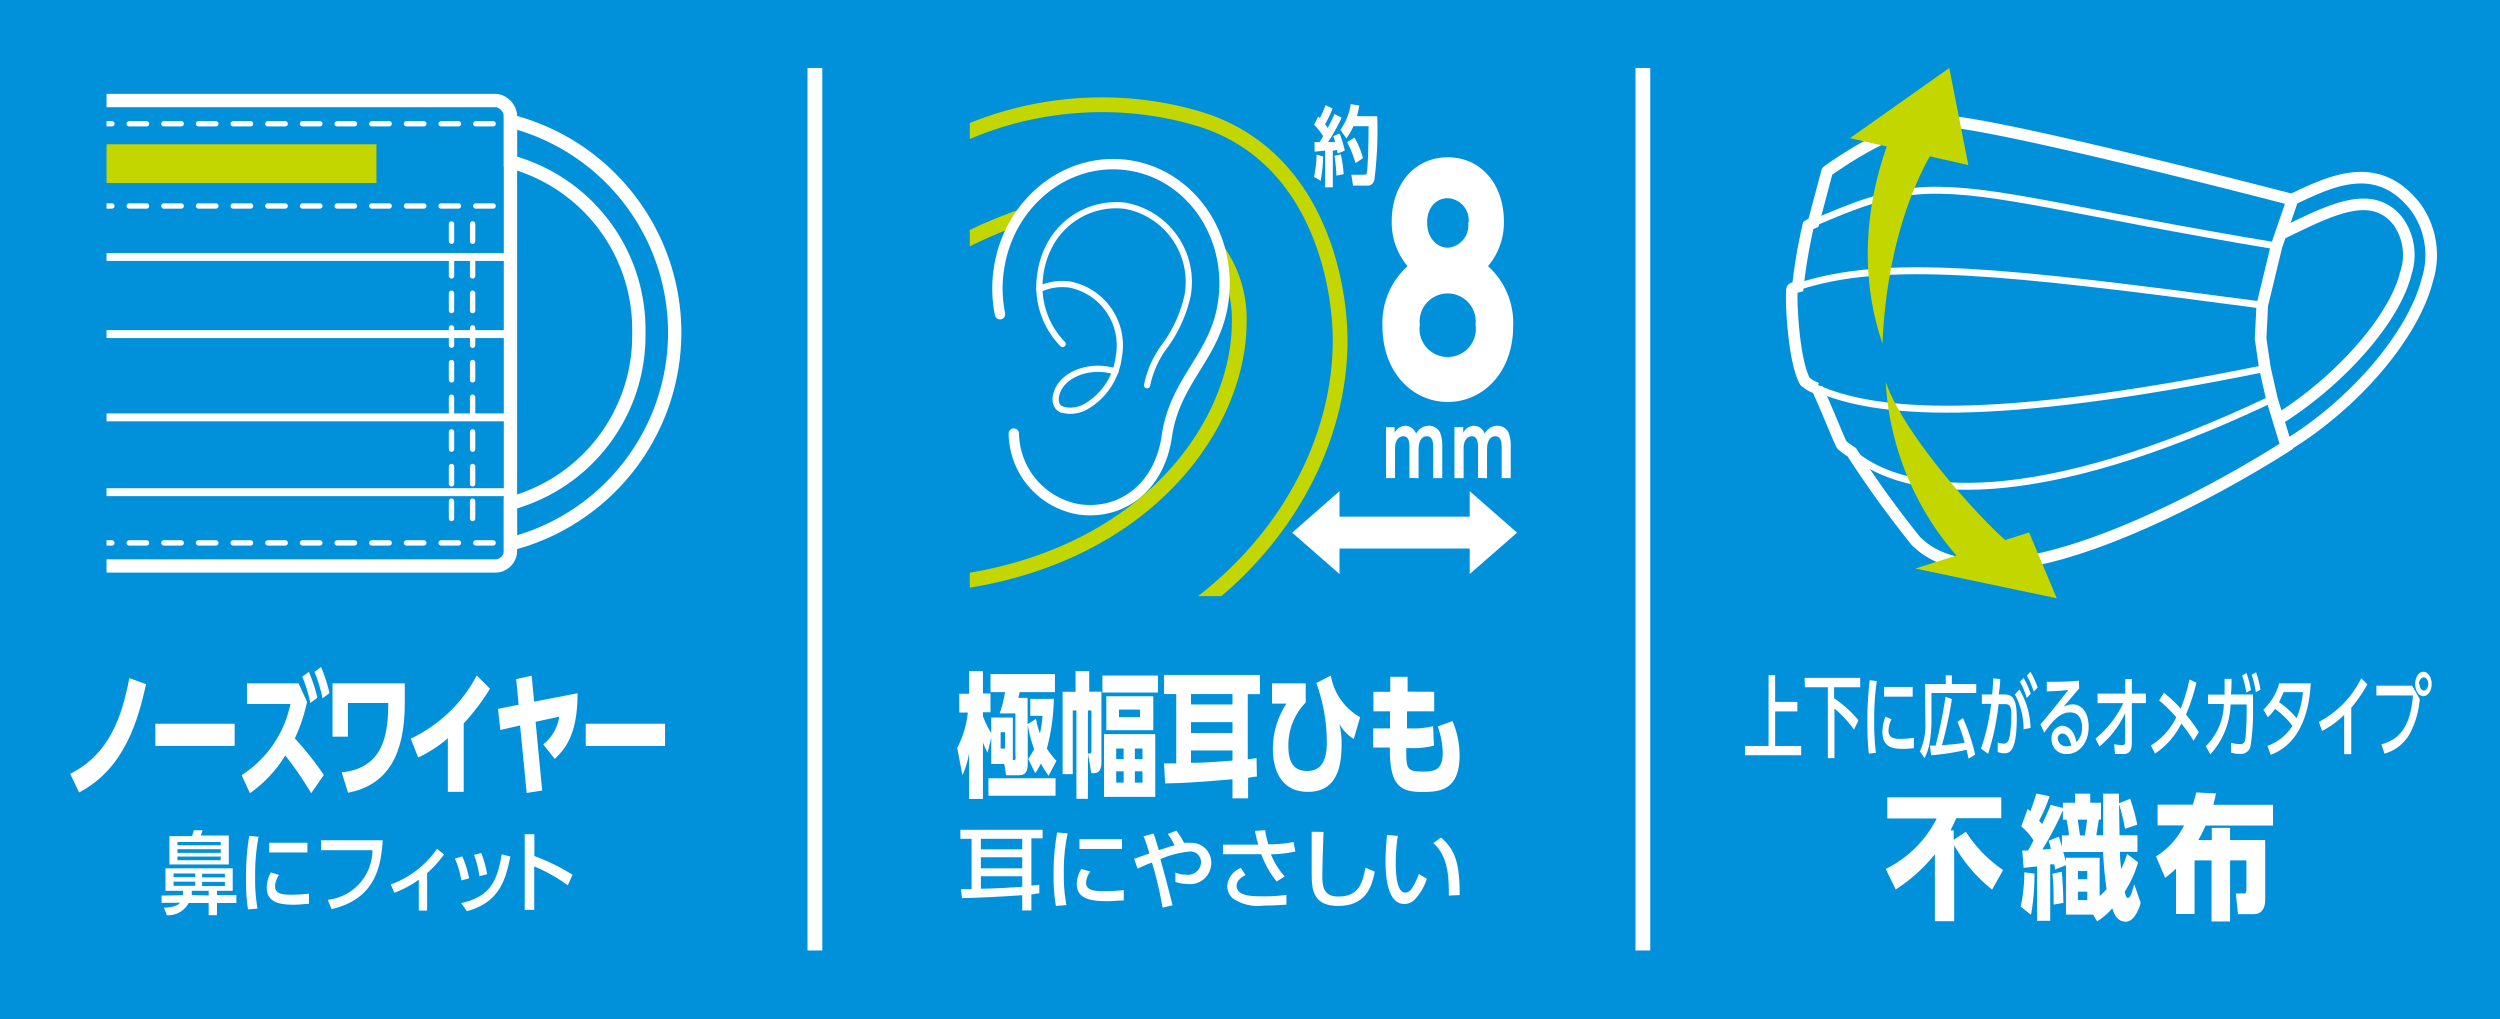 <svg xmlns="http://www.w3.org/2000/svg" xmlns:xlink="http://www.w3.org/1999/xlink" viewBox="0 0 204.87 83.54"><defs><style>.cls-1,.cls-10,.cls-11,.cls-13,.cls-14,.cls-15,.cls-4,.cls-5,.cls-8,.cls-9{fill:none;}.cls-2{fill:#0091da;}.cls-3{fill:#fff;}.cls-10,.cls-11,.cls-13,.cls-14,.cls-15,.cls-4,.cls-5,.cls-9{stroke:#fff;}.cls-4{stroke-width:0.95px;}.cls-5{stroke-miterlimit:10;stroke-width:0.57px;}.cls-6{fill:#c3d600;}.cls-7{clip-path:url(#clip-path);}.cls-8{stroke:#c3d600;}.cls-11,.cls-8{stroke-width:1.21px;}.cls-10,.cls-14,.cls-15,.cls-9{stroke-linecap:round;stroke-linejoin:round;}.cls-9{stroke-width:0.85px;}.cls-10{stroke-width:0.51px;}.cls-12{clip-path:url(#clip-path-2);}.cls-13{stroke-width:1.09px;}.cls-14{stroke-width:0.65px;}.cls-15{stroke-width:0.44px;stroke-dasharray:1.42 1.42;}</style><clipPath id="clip-path"><rect class="cls-1" x="79.47" y="5.55" width="32.78" height="43.3"/></clipPath><clipPath id="clip-path-2"><rect class="cls-1" x="8.73" y="6.83" width="47.21" height="46.38"/></clipPath></defs><g id="レイヤー_2" data-name="レイヤー 2"><g id="レイヤー_1-2" data-name="レイヤー 1"><rect class="cls-2" width="204.87" height="83.54"/><path class="cls-3" d="M15,73.36A3.27,3.27,0,0,0,15,73H13.56V71.16h5.51V73H17.78v.35h1.59V74H17.78v1H17.1V74H15.46a1.89,1.89,0,0,1-1.79,1l-.24-.62c.34,0,1.05-.06,1.33-.4H13.24v-.59Zm-1.12-4.84h1.85a2.62,2.62,0,0,0,.15-.48l.72,0c-.05.15-.08.26-.15.43h2.3v2.37H13.88Zm.34,3.06v.3H16v-.3Zm0,.67v.34H16v-.34ZM14.54,69v.27h3.55V69Zm0,.59v.3h3.55v-.3Zm0,.6v.3h3.55v-.3Zm2.56,3.19V73H15.71a3.09,3.09,0,0,1,0,.35Zm-.54-1.78v.3h1.87v-.3Zm0,.67v.34h1.87v-.34Z"/><path class="cls-3" d="M21.19,68.57a16.32,16.32,0,0,0-.28,3.31,13.88,13.88,0,0,0,.19,2.58l-.78.06A16.28,16.28,0,0,1,20.16,72a20.47,20.47,0,0,1,.26-3.5Zm1.67,3.13a1.85,1.85,0,0,0-.32.94c0,.61.65.68,1.27.68a12,12,0,0,0,1.51-.09v.84c-.35,0-.74.07-1.21.07-1.07,0-2.25-.12-2.25-1.41a2.62,2.62,0,0,1,.34-1.24Zm2.33-2.64v.8H22.06v-.8Z"/><path class="cls-3" d="M31.36,68.86c-.13,2.22-.66,4.83-4.19,5.64l-.31-.76a4.12,4.12,0,0,0,3.66-4.07H26.31v-.81Z"/><path class="cls-3" d="M35,74.62h-.68V72.09a8.54,8.54,0,0,1-2,1.07l-.3-.68a7.83,7.83,0,0,0,3.79-2.92l.58.46A9.46,9.46,0,0,1,35,71.55Z"/><path class="cls-3" d="M37.8,72.15a7,7,0,0,0-.52-1.79l.6-.18a7.91,7.91,0,0,1,.56,1.8Zm0,1.86c2.12-.5,2.92-1.48,3.31-4l.71.18c-.42,2.19-1.07,3.8-3.56,4.48Zm1.49-2.21a9,9,0,0,0-.44-1.75l.59-.15a9.13,9.13,0,0,1,.48,1.74Z"/><path class="cls-3" d="M46.53,72.55A13.59,13.59,0,0,0,43.78,71v3.56H43v-6.2h.79v1.79a16.33,16.33,0,0,1,3.13,1.54Z"/><path class="cls-3" d="M5.75,63.41C9,61.79,10,58.67,10.6,55.57l1.37.5c-.63,2.8-1.69,6.89-5.49,8.87Z"/><path class="cls-3" d="M19.23,59.31v1.82h-6.5V59.31Z"/><path class="cls-3" d="M25.16,57.51a13.53,13.53,0,0,1-1,3,25.46,25.46,0,0,1,2.38,3L25.5,65a28.7,28.7,0,0,0-2.12-3.09A10.42,10.42,0,0,1,20.48,65l-.68-1.48a9.1,9.1,0,0,0,4-5.83H20.24V56h4.23Zm.15-2.45a12.4,12.4,0,0,1,.7,2.12l-.58.43a11.15,11.15,0,0,0-.66-2.16Zm1-.4A12.23,12.23,0,0,1,27,56.8l-.57.43a11.76,11.76,0,0,0-.66-2.17Z"/><path class="cls-3" d="M33.17,56v1.65c0,4.17-1.39,6.69-4.65,7.31L28,63.29c3.58-.35,3.8-3.38,3.82-5.68H28.51v2.76H27.25V56Z"/><path class="cls-3" d="M38,64.89h-1.3V60.5a11,11,0,0,1-2.43,1.58l-.61-1.55a11.83,11.83,0,0,0,5.41-5.18l1.08,1.09A17.88,17.88,0,0,1,38,59.28Z"/><path class="cls-3" d="M44.43,64.78l-1.27.2-.54-5.53L41,59.82l-.19-1.73,1.69-.34-.2-2.1,1.27-.28.2,2.13,3.56-.69c0,3.39-1,4.55-1.87,5.38L44.52,61a3.57,3.57,0,0,0,1.31-2.27l-1.94.42Z"/><path class="cls-3" d="M54.5,59.31v1.82H48V59.31Z"/><path class="cls-3" d="M163.25,72.9a12.59,12.59,0,0,1-3.11-3.63v6.22h-1.58V70a13.33,13.33,0,0,1-3.21,2.89l-.82-1.68a9.24,9.24,0,0,0,4.18-4.14h-4.05V65.34H164v1.71h-3.69c-.09.21-.21.48-.47,1h.26v.77l1-.66a11,11,0,0,0,3.05,3.14Z"/><path class="cls-3" d="M166.72,71.59a18.4,18.4,0,0,1-.28,3.38l-.85-.68a13.21,13.21,0,0,0,.3-2.81Zm-1-1.89.47,0c.15-.25.33-.58.45-.84a5.2,5.2,0,0,0-1-1.14l.52-1.43.22.19c.27-.69.4-1.14.49-1.45l1.09.22a12.12,12.12,0,0,1-.86,2l.25.28c.48-1,.6-1.31.7-1.57l1,.25v-.43h1v-.74h1.24v.74h.88v1.38H172c-.13.8-.15.89-.21,1.29h.56c0-.49,0-2.87,0-3.41h1.29c0,.49.05,2.87.05,3.41h1.47v1.36h-1.43c0,.31,0,.75.11,1.4a9.22,9.22,0,0,0,.47-1.23l.9.68a8.58,8.58,0,0,1-1.09,2.4c.06.31.12.52.26.52s.27-.3.29-.36.19-.63.23-.76l.52,1.51c0,.13-.43,1.56-1.21,1.56s-1-.74-1.11-1.1a5.39,5.39,0,0,1-1.24,1.07l-.34-.55H169.3V70.9l-.9.36c0-.16,0-.19-.07-.43l-.32,0v4.63h-1.08V71l-1.1.12Zm3-1.14c.06.17.19.64.25.82v-.92h.57c0-.33-.11-.91-.2-1.29h-.29V66.4a24.17,24.17,0,0,1-1.69,3.22l.71-.06c-.06-.24-.12-.43-.19-.66Zm.24,2.88c.06.66.12,1.68.13,2.55l-.8.14c0-.2,0-.34,0-.53s0-1.13-.1-2Zm.12-1.62c.09.3.16.57.22.8v-.33h2.76v3.14a7.5,7.5,0,0,0,.57-.56c-.09-.62-.21-1.51-.29-3.05Zm1.2-2.65c0,.15.11.86.17,1.29h.4c.06-.31.16-1.1.18-1.29Zm0,4.21v.67h.77v-.67Zm0,1.69v.69h.77v-.69Zm4.28-7.61a14.25,14.25,0,0,1,.58,2.12l-1,.34a15.73,15.73,0,0,0-.51-2.09Z"/><path class="cls-3" d="M176.68,70.18a6.23,6.23,0,0,0,2.3-2.54h-2.17v-1.7h2.89c.15-.5.19-.64.28-1l1.62.08c-.09.42-.14.61-.23.93h4.9v1.7h-5.52c-.28.61-.39.81-.6,1.19h1.1v-1h1.5v1h2.88v4.91c0,.44-.15,1.16-.93,1.16h-1.3l-.18-1.69h.61c.13,0,.26,0,.26-.32V70.51h-1.34v5h-1.52v-5h-1.39V74.9h-1.52V71.18a10.28,10.28,0,0,1-.89.76Z"/><path class="cls-4" d="M187.35,36.52c5.52-3.35,10.41-9,11.57-13.6a6.71,6.71,0,0,0-1-6c-3.12-3.94-6.9-2.09-10.11-.56"/><path class="cls-4" d="M186.69,34.37c4.83-3,9.51-8.08,10.47-12a4.75,4.75,0,0,0-.64-4.23c-2-2.53-5.07-1.15-8.5.5-.32.15-.83.41-1.15.55"/><path class="cls-4" d="M186.56,20.16,185.39,25l-.14,2.75.36,2.44.57,2.51,1.18,3.87s-9.18,6-17.84,8.61S158,45.3,157,44.33a85.68,85.68,0,0,1-5.25-7.27,8.27,8.27,0,0,1-.79-.57c-.16-.16-1.31-3.13-2.05-4.67a2.77,2.77,0,0,1-1-.57c-1-1.83-1.17-7.16-1.05-7.56,0-.08.47-.2.47-.2a43.77,43.77,0,0,1,.85-5,2.77,2.77,0,0,1,.43-.24l1.12-4.21S155.17,10,159,9.92s28.86,6.45,28.86,6.45Z"/><path class="cls-5" d="M147.35,23.49c7.16-2.34,16.62-1.34,38,1.51"/><path class="cls-5" d="M148.89,31.82c4.75,2.09,14,3,36.72-1.63"/><path class="cls-5" d="M151.73,37.06c4.38,3.85,15.11,4.83,34.47-4.37"/><path class="cls-5" d="M148.63,18.26c3-1.29,6-2.55,9.34-2.66,5.54-.17,12.07,1.82,28.59,4.56"/><path class="cls-6" d="M159.77,10.39c-.88,1-5,6.56-5.51,17.76-3.23-9.48,1-17.85,1.63-19.19Z"/><polygon class="cls-6" points="151.6 11.32 161.3 13.53 159.74 5.57 151.6 11.32"/><path class="cls-6" d="M165.15,44.88c-1.1-.49-8.86-8.53-10.62-13.58A23.67,23.67,0,0,0,161.73,47Z"/><polygon class="cls-6" points="156.96 46.59 166.28 43.63 168.55 49.03 156.96 46.59"/><path class="cls-3" d="M85.17,73.21c-.29,0-.43.07-.65.09v1.31h-.75V73.36c-2.07.14-3.08.19-4.94.24l-.08-.74h.87V68.74H78.7V68h6.74v.7h-.92v3.87l.65-.07Zm-1.4-4.47H80.38v.86h3.39Zm0,1.51H80.38v.91h3.39Zm-3.39,2.58c.75,0,2.28-.08,3.39-.16v-.86H80.38Z"/><path class="cls-3" d="M87.49,68.29a14.76,14.76,0,0,0-.31,3.31,13,13,0,0,0,.21,2.57l-.86.07a13.88,13.88,0,0,1-.19-2.51,18.76,18.76,0,0,1,.29-3.51Zm1.86,3.13a1.68,1.68,0,0,0-.35.93c0,.61.71.68,1.41.68a14.82,14.82,0,0,0,1.68-.09v.85c-.39,0-.83.06-1.34.06-1.2,0-2.51-.12-2.51-1.4a2.32,2.32,0,0,1,.38-1.24Zm2.59-2.65v.8H88.46v-.8Z"/><path class="cls-3" d="M95.27,74.38a30.94,30.94,0,0,0-.87-3.7,12.43,12.43,0,0,0-1.18.51l-.28-.82c.21-.06,1.07-.37,1.25-.43-.18-.59-.3-1-.48-1.41l.83-.22c.09.26.15.44.42,1.36.48-.16,1.09-.34,1.29-.4a6.8,6.8,0,0,0-.55-.93l.7-.27a5.45,5.45,0,0,1,.63,1,3.22,3.22,0,0,1,.52,0,1.62,1.62,0,0,1,1.71,1.66,1.73,1.73,0,0,1-1.94,1.71,3,3,0,0,1-1-.17l0-.77a2.21,2.21,0,0,0,.91.18,1.06,1.06,0,0,0,1.19-1,.86.86,0,0,0-1-.89,8,8,0,0,0-2.33.61c.28,1,.61,2.21,1,3.79Z"/><path class="cls-3" d="M104.62,72.24A7.84,7.84,0,0,1,103.36,70l-.9,0h-2.24v-.78l2.27,0c.29,0,.46,0,.62,0-.11-.36-.19-.74-.27-1.13l.85-.06c0,.28.15.82.25,1.16A10.37,10.37,0,0,0,106,69l.15.78a10.16,10.16,0,0,1-2,.23,6.14,6.14,0,0,0,1.13,1.81Zm-2.55-.53c-.16.08-.73.36-.73.88,0,.84,1.23.86,2.08.86a12.59,12.59,0,0,0,2-.12v.81c-.3,0-.86.07-1.87.07A3.59,3.59,0,0,1,101,73.6a1.35,1.35,0,0,1-.43-1,1.7,1.7,0,0,1,1.12-1.47Z"/><path class="cls-3" d="M108.46,68.17c-.06,1.54-.1,3.15-.1,3.55,0,.89.07,1.75,1.32,1.75,1.8,0,2-1.33,2.22-2.36l.76.32c-.26,1.35-.8,2.81-3,2.81-2,0-2.17-1.26-2.17-2.55,0-.56,0-3,0-3.53Z"/><path class="cls-3" d="M114.55,68.5a13.57,13.57,0,0,0-.17,2.15c0,.95.06,2.5.8,2.5a.68.68,0,0,0,.52-.35,5.2,5.2,0,0,0,.57-1.18l.66.39a4.56,4.56,0,0,1-1,1.71,1.18,1.18,0,0,1-.84.36c-1.28,0-1.55-1.89-1.55-3.51,0-.71.07-1.5.12-2.15Zm4.18,4.89c0-1.29,0-3.21-1.28-4.3l.64-.46c1.14,1,1.53,2.05,1.53,4.72Z"/><path class="cls-3" d="M145.47,55.33v2.19h1.82v.78h-1.82v2.83h2.13v.76H143v-.76h1.93v-5.8Z"/><path class="cls-3" d="M147.88,55.55h4.56v.77H150.3v.9a9.46,9.46,0,0,1,2,1.81l-.37.76a9.57,9.57,0,0,0-1.6-1.73v4.07h-.54V56.32h-1.88Z"/><path class="cls-3" d="M153.8,55.81a20.83,20.83,0,0,0-.21,3.31,18.29,18.29,0,0,0,.14,2.57l-.58.07a20.48,20.48,0,0,1-.12-2.51,27.33,27.33,0,0,1,.19-3.51ZM155,58.94a2.38,2.38,0,0,0-.24.94c0,.61.49.67.95.67a6.81,6.81,0,0,0,1.13-.09v.85a7.82,7.82,0,0,1-.9.06c-.8,0-1.68-.11-1.68-1.4a3.34,3.34,0,0,1,.25-1.24Zm1.74-2.65v.8h-2.34v-.8Z"/><path class="cls-3" d="M157.75,56.06h1.7v-.72h.5v.72h2v.73h-3.67V59.1a10.14,10.14,0,0,1-.14,1.68,4.14,4.14,0,0,1-.43,1.35l-.38-.56a5.05,5.05,0,0,0,.45-2.31Zm3.57,6.12c-.08-.38-.11-.52-.17-.74a18.15,18.15,0,0,1-2.9.45l-.09-.79.46,0a38.28,38.28,0,0,0,.81-4l.52.19a31.34,31.34,0,0,1-.81,3.77,18.18,18.18,0,0,0,1.86-.19,12.49,12.49,0,0,0-.59-1.71l.45-.32a15.85,15.85,0,0,1,1,3Z"/><path class="cls-3" d="M162.34,61.34a17.18,17.18,0,0,0,.83-3.66h-.76v-.77h.84c.05-.46.07-.75.09-1.32l.57.06c0,.54-.06.75-.11,1.26h.47c.71,0,1,.44,1,1.95,0,2.73-.61,2.87-1,2.87a1.88,1.88,0,0,1-.56-.1l0-.79a1.7,1.7,0,0,0,.49.1c.25,0,.42-.17.5-.67a10,10,0,0,0,.12-1.57c0-.59,0-1-.5-1h-.54a20.66,20.66,0,0,1-.86,4.08Zm3.49-1.57a5.91,5.91,0,0,0-.72-2.86l.38-.41a6.51,6.51,0,0,1,.91,3.15Zm0-4.21a6.8,6.8,0,0,1,.58,1.29l-.32.35a7,7,0,0,0-.56-1.33Zm.56-.51a6.58,6.58,0,0,1,.59,1.29l-.32.34a7.59,7.59,0,0,0-.56-1.32Z"/><path class="cls-3" d="M170.38,56.43c-.39.43-.85,1-1.28,1.49a1.71,1.71,0,0,1,.74-.2c.68,0,1.32.56,1.32,1.86s-.8,2.21-1.76,2.21a1.19,1.19,0,0,1-1.28-1.25,1,1,0,0,1,.86-1.07c.38,0,1,.3,1.17,1.34a1.56,1.56,0,0,0,.47-1.2c0-.53-.18-1.23-1-1.23s-1.42.72-2.1,1.66l-.31-.68c.14-.15,1-1.16,2.28-2.82-.58.07-.95.09-1.76.12v-.79c1.12,0,1.59,0,2.64-.09ZM169,60.11a.39.39,0,0,0-.37.4.68.68,0,0,0,.77.64,1.72,1.72,0,0,0,.34-.06C169.6,60.54,169.38,60.11,169,60.11Z"/><path class="cls-3" d="M171.89,57.62v-.78h2.27V55.65h.54v1.19h1.15v.78H174.7v3.26c0,.89-.46.91-.71.91l-.67,0-.07-.8a5.19,5.19,0,0,0,.65.07c.19,0,.25-.07.25-.3V58.45a7.82,7.82,0,0,1-2.1,2.72l-.33-.64A8.6,8.6,0,0,0,174,57.62Z"/><path class="cls-3" d="M177.32,56.77a9.75,9.75,0,0,1,1.38,1.3,13.15,13.15,0,0,0,.72-2.39l.57.26a16,16,0,0,1-.85,2.62A13.8,13.8,0,0,1,180.19,60l-.43.7a15,15,0,0,0-1-1.41,6.39,6.39,0,0,1-2.16,2.47l-.34-.67a5.57,5.57,0,0,0,2.08-2.31,11.48,11.48,0,0,0-1.4-1.38Z"/><path class="cls-3" d="M180.76,61.15a5,5,0,0,0,1.48-3.46h-1.3v-.77h1.36c0-.46,0-.75,0-1.29h.57c0,.47,0,.7-.05,1.28h1.81v1.2a17.38,17.38,0,0,1-.2,3,.79.79,0,0,1-.86.67,2.46,2.46,0,0,1-.74-.1l0-.81a3,3,0,0,0,.72.11c.34,0,.4-.17.45-.43s.11-1.55.11-2.23v-.59h-1.32a6.32,6.32,0,0,1-1.66,4.09Zm3.33-6a7.81,7.81,0,0,1,.37,1.4l-.38.21a8,8,0,0,0-.34-1.4Zm.79-.06a7.84,7.84,0,0,1,.36,1.43l-.38.21a7.49,7.49,0,0,0-.34-1.43Z"/><path class="cls-3" d="M185.48,58.15A4.54,4.54,0,0,0,186.77,56h2.59c-.07,1.15-.32,4.73-3.28,5.86l-.27-.74a3.94,3.94,0,0,0,2.05-1.64,6.55,6.55,0,0,0-1.43-1.39,3.38,3.38,0,0,1-.59.69Zm1.65-1.43a8.6,8.6,0,0,1-.37.82,7.2,7.2,0,0,1,1.44,1.31,7,7,0,0,0,.52-2.13Z"/><path class="cls-3" d="M192.68,61.8h-.58V58.58a7.35,7.35,0,0,1-1.81,1.32l-.27-.74a8,8,0,0,0,3.48-3.58l.5.5A11.52,11.52,0,0,1,192.68,58Z"/><path class="cls-3" d="M197.67,56.19l.62,1.08a7.08,7.08,0,0,1-.78,2.79,3.42,3.42,0,0,1-2.11,1.7l-.25-.77c1.92-.48,2.42-2.12,2.59-4h-3v-.8Zm1.6-.14c0,.56-.31,1-.68,1s-.67-.44-.67-1,.3-1,.67-1S199.27,55.49,199.27,56.05Zm-1,0c0,.3.16.54.36.54s.36-.24.36-.54-.16-.54-.36-.54S198.23,55.74,198.23,56.05Z"/><path class="cls-3" d="M82.3,62.61H81.23V60.46l-.3,1.22a5.88,5.88,0,0,1-.38-.84v4.63H79.41V61.75a7.35,7.35,0,0,1-.54,1.78l-.43-2.24a7.92,7.92,0,0,0,.87-2.9h-.7V56.85h.8V55h1.14v1.83h.62v1.54h-.62v.32a7.07,7.07,0,0,0,.68,1.38V58.8H83v3.49q.18,0,.21-.06a.6.6,0,0,0,0-.3V58.46H81.92a9.85,9.85,0,0,0,.44-1.74H81.17V55.24h5.28v1.48h-2.9c0,.1-.07.35-.1.47h.76v2.15l.69-.43a6.61,6.61,0,0,0,.32,1.2,8.76,8.76,0,0,0,.21-1.45h-1V57.27h1.93a17,17,0,0,1-.57,4.07,5.38,5.38,0,0,0,.79,1l-.65,1.23a8,8,0,0,1-.63-1,7.87,7.87,0,0,1-.46.8l-.58-1.18a5.23,5.23,0,0,0,.48-.81,11.36,11.36,0,0,1-.52-2v3.15c0,.75-.2,1-.77,1h-1Zm4.2,1.17v1.43H81V63.78ZM82,60v1.34h.36V60Z"/><path class="cls-3" d="M89.15,65.46h-.94V58.22h-.3v5.22h-.83V56.69h1.06V55h1.12v1.68h1v5.78c0,.2,0,.9-.59.9h-.24l-.27-1.58Zm0-3.71c.26,0,.29,0,.29-.27V58.22h-.29Zm5.74-5H90.34V55.36h4.55Zm-.22,8.55h-4.2V60.16h4.2Zm-.16-5.46H90.66V57.06h3.85Zm-2.43,1.5h-.61v.87h.61Zm0,1.87h-.61v.92h.61Zm1.34-5.06H91.7v.62h1.72Zm.2,3.19H93v.87h.63Zm0,1.87H93v.92h.63Z"/><path class="cls-3" d="M103,63.64c-.19,0-.58.07-.72.1v1.68H101V63.86c-2.41.2-3.86.32-5.52.34l-.09-1.64h1V56.88h-1V55.31h7.86v1.57h-1v5.34c.11,0,.68-.1.72-.1Zm-2-6.76H97.6v.85H101Zm0,2.3H97.6v.89H101Zm-3.4,3.33c1.28,0,1.5-.06,3.4-.18V61.5H97.6Z"/><path class="cls-3" d="M107,56v1.57a5,5,0,0,0-1.42,3.61c0,1.57.69,2,1.53,2,1.14,0,1.62-.81,1.62-2.35a14.28,14.28,0,0,0-.86-4.86l1.19-.61a4.83,4.83,0,0,0,2.4,3.41l-.52,1.79a3.43,3.43,0,0,1-1.18-1.23,6.85,6.85,0,0,1,.18,1.72c0,2.1-.58,3.84-2.75,3.84-2.63,0-2.88-2.52-2.88-3.49a6.75,6.75,0,0,1,1.11-3.74l-1.18,0V56Z"/><path class="cls-3" d="M117.53,56.69v1.6H115.3l0,1.4h.14a7.09,7.09,0,0,0,2-.18l.07,1.59a6.72,6.72,0,0,1-2.07.2h-.2c0,1.68,0,1.93,1.37,1.93.94,0,1.62-.12,1.62-1.55a6.9,6.9,0,0,0-.41-2.15l1.21-.44a7.25,7.25,0,0,1,.58,2.81c0,2.91-1.68,3-3.06,3-1.1,0-1.64-.19-2.06-.7s-.61-1.47-.59-2.94h-1.37V59.69h1.38l0-1.4h-1.36v-1.6h1.38l0-1.23h1.42l0,1.22Z"/><polygon class="cls-3" points="124.32 43.65 120.44 40.25 120.44 42.34 109.77 42.34 109.77 40.25 105.89 43.65 109.77 47.04 109.77 44.95 120.44 44.95 120.44 47.04 124.32 43.65"/><path class="cls-3" d="M124,26.73c0,3.74-2.43,6.21-5.36,6.21s-5.35-2.47-5.35-6.21a6.26,6.26,0,0,1,2.06-4.92,5.51,5.51,0,0,1-1.3-3.69c0-2.93,1.81-5.23,4.59-5.23s4.6,2.28,4.6,5.23a5.51,5.51,0,0,1-1.3,3.69A6.26,6.26,0,0,1,124,26.73Zm-3.08-.12a2.3,2.3,0,1,0-4.57,0,2.31,2.31,0,1,0,4.57,0Zm-.57-8.37a1.81,1.81,0,0,0-1.71-2c-.9,0-1.69.72-1.69,2s.83,2.06,1.69,2.06A1.82,1.82,0,0,0,120.31,18.24Z"/><path class="cls-3" d="M115.5,39.16V36.75c0-.4,0-1-.5-1-.24,0-.68.18-.68,1v2.43h-.74V35h.71v.47a1,1,0,0,1,.89-.58,1,1,0,0,1,.87.65,1.18,1.18,0,0,1,1-.65,1,1,0,0,1,1,.66,3,3,0,0,1,.14,1.06v2.57h-.74V36.75c0-.37,0-1-.53-1-.38,0-.67.34-.67,1.09v2.35Z"/><path class="cls-3" d="M121.12,39.16V36.75c0-.4,0-1-.51-1-.23,0-.67.18-.67,1v2.43h-.75V35h.72v.47a1,1,0,0,1,.89-.58.92.92,0,0,1,.86.65,1.21,1.21,0,0,1,1-.65,1,1,0,0,1,1,.66,3,3,0,0,1,.14,1.06v2.57h-.74V36.75c0-.37,0-1-.53-1-.38,0-.67.34-.67,1.09v2.35Z"/><path class="cls-3" d="M108.43,12.82a12.6,12.6,0,0,1-.21,2l-.54-.33a8.92,8.92,0,0,0,.21-1.82Zm-.71-1.17h.42l.29-.49a5.22,5.22,0,0,0-.74-.93l.33-.68.14.13a10.89,10.89,0,0,0,.47-1.06l.57.27a10.2,10.2,0,0,1-.61,1.29,2.59,2.59,0,0,1,.21.31,10.92,10.92,0,0,0,.55-1.15l.59.3a14.09,14.09,0,0,1-1.11,2l.58,0a4.13,4.13,0,0,0-.15-.48l.51-.22a8,8,0,0,1,.43,1.4l-.58.24-.06-.29-.34.06v3h-.63V12.34l-.86.09Zm2.16,1a11,11,0,0,1,.23,1.62l-.59.12a14.51,14.51,0,0,0-.16-1.62Zm1.51-4a8,8,0,0,1-.19.87h1.66a32,32,0,0,1-.23,5.19c0,.11-.16.5-.52.5h-1.23l-.14-.89h1c.16,0,.24,0,.28-.22s.13-1.62.13-3.76h-1.24a4.82,4.82,0,0,1-.58,1l-.49-.7a4.79,4.79,0,0,0,.85-2.11ZM111,11.28a6.53,6.53,0,0,1,.69,1.68l-.61.41a9.38,9.38,0,0,0-.68-1.72Z"/><g class="cls-7"><path class="cls-8" d="M72.4,57.55c25.2-.39,37.42-16.17,37.42-29.64,0-5-2-15.36-11.7-18.21s-20,0-26.06,5.81l-1.33,9.82,3-2.27a35.7,35.7,0,0,1,12.85-6.15,16.78,16.78,0,0,1,4.25-.56,11.48,11.48,0,0,1,7.09,2.21,9.65,9.65,0,0,1,3.63,7.86c0,9-8.8,21.06-27.54,21.66l-3,.1Z"/><path class="cls-2" d="M83.08,35.53a6.41,6.41,0,0,0,5.32,6.21c3.44.49,6.6-1.72,7.22-6,.67-4.64,4-6.51,4.62-11,.78-5.46-2.7-10.47-7.78-11.2s-9.83,3.1-10.61,8.56a10.6,10.6,0,0,0,.1,3.65"/><path class="cls-9" d="M83.08,35.53a6.41,6.41,0,0,0,5.32,6.21c3.44.49,6.6-1.72,7.22-6,.67-4.64,4-6.51,4.62-11,.78-5.46-2.7-10.47-7.78-11.2s-9.83,3.1-10.61,8.56a10.6,10.6,0,0,0,.1,3.65"/><path class="cls-10" d="M87.08,28.19a6.73,6.73,0,0,1-1.83-5.7A7.06,7.06,0,0,1,86,20.13a6.16,6.16,0,0,1,6.2-3.27,6.35,6.35,0,0,1,5.12,7.37,11.1,11.1,0,0,1-1.78,4A8.09,8.09,0,0,0,94,31.57"/><path class="cls-10" d="M85.18,23.69a4.44,4.44,0,0,1,2.5-.37,5.09,5.09,0,0,1,4,5.94A5.47,5.47,0,0,1,89,33.31a2.51,2.51,0,0,1-2,.24"/><path class="cls-10" d="M91.4,30.44c-2-.63-4.07.17-4.69,1.47-.43.95-.1,1.49.27,1.64"/></g><line class="cls-11" x1="66.78" y1="5.57" x2="66.78" y2="77.89"/><line class="cls-11" x1="134.63" y1="5.57" x2="134.63" y2="77.89"/><g class="cls-12"><path class="cls-13" d="M55.29,27.22A17.9,17.9,0,0,0,41.83,9.92v3.33a14.24,14.24,0,0,1,10.52,14,14.24,14.24,0,0,1-10.52,14v3.33A17.9,17.9,0,0,0,55.29,27.22Z"/><rect class="cls-13" x="4.06" y="8.24" width="37.77" height="38.14" rx="1.24"/><line class="cls-14" x1="4.08" y1="40.33" x2="41.83" y2="40.33"/><line class="cls-14" x1="4.08" y1="34.2" x2="41.83" y2="34.2"/><line class="cls-14" x1="4.08" y1="27.38" x2="41.83" y2="27.38"/><line class="cls-14" x1="4.08" y1="21.06" x2="41.83" y2="21.06"/><rect class="cls-6" x="5.24" y="11.82" width="25.61" height="3.18"/><line class="cls-15" x1="4.91" y1="10.14" x2="40.98" y2="10.14"/><line class="cls-15" x1="4.91" y1="16.88" x2="40.98" y2="16.88"/><line class="cls-15" x1="4.91" y1="44.49" x2="40.98" y2="44.49"/><line class="cls-15" x1="38.73" y1="18.35" x2="38.73" y2="43.4"/><line class="cls-15" x1="37" y1="18.35" x2="37" y2="43.4"/></g></g></g></svg>